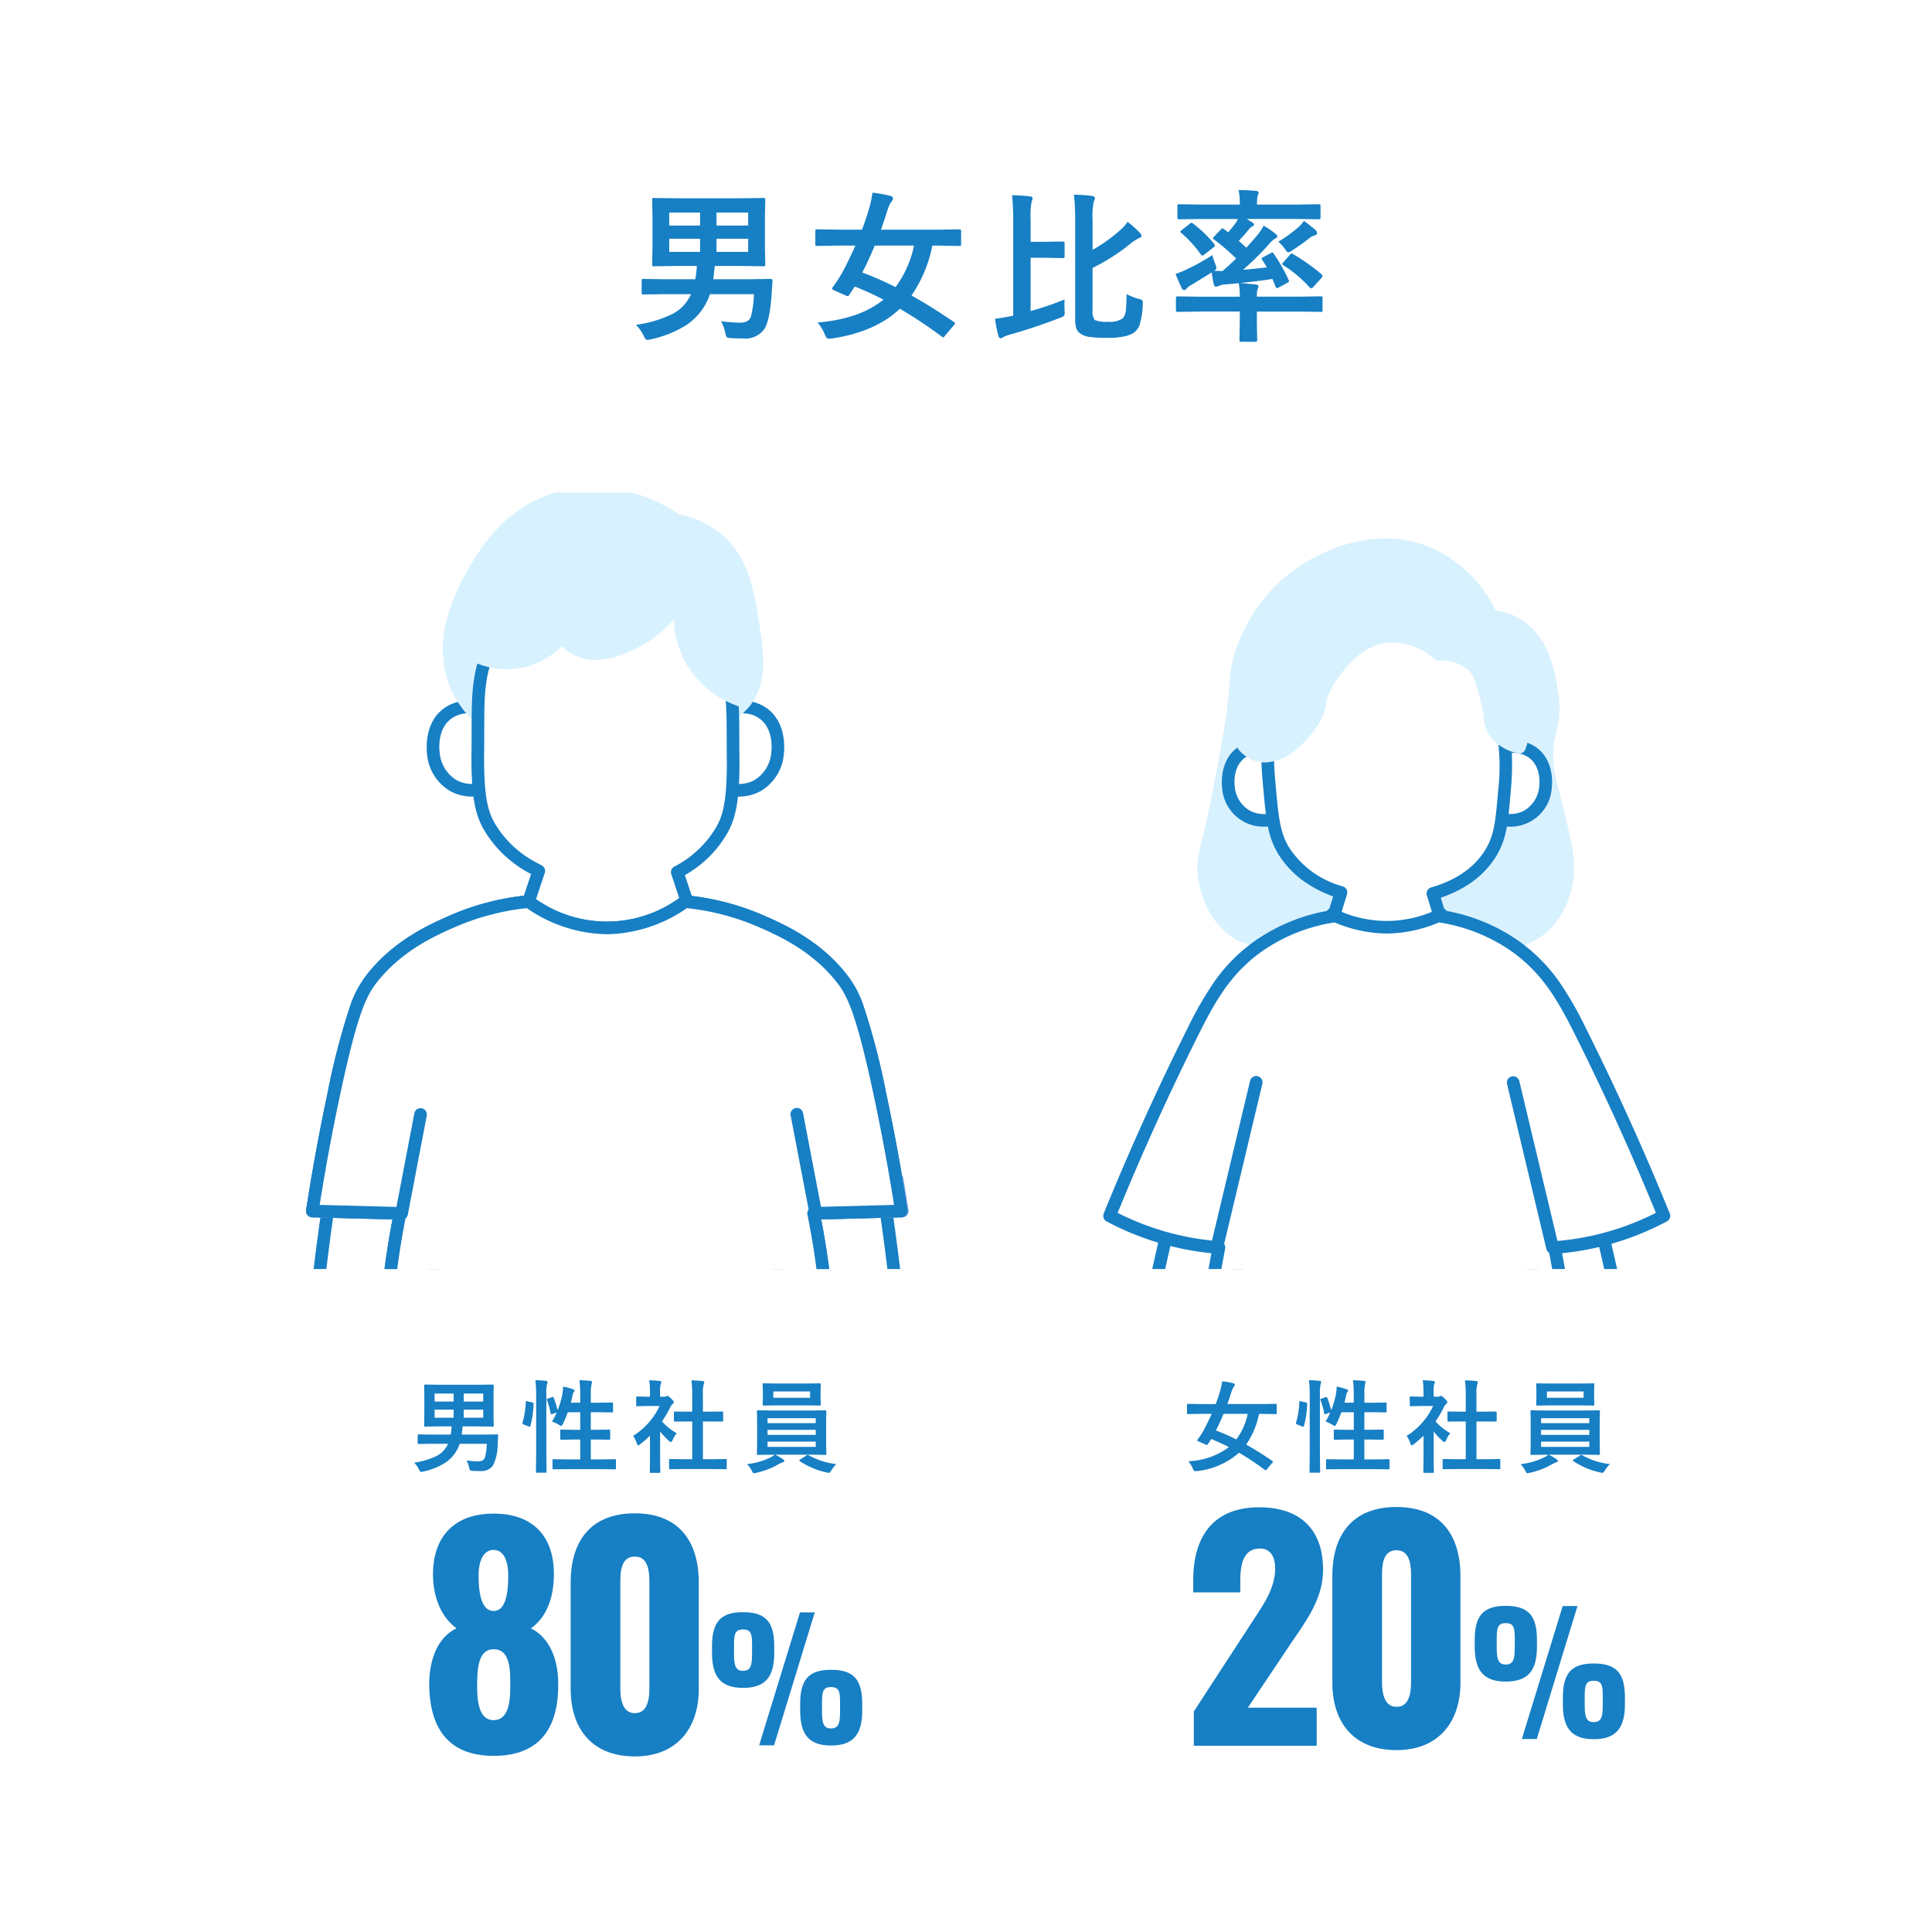 <svg xmlns="http://www.w3.org/2000/svg" width="306" height="306" viewBox="0 0 306 306"><defs><clipPath id="a"><path transform="translate(130 8571)" fill="#fff" stroke="#707070" d="M0 0h228v123H0z"/></clipPath></defs><path fill="#fff" d="M0 0h306v306H0z"/><path d="M119.412 46.592h-6.97a9.377 9.377 0 01-3.694 4.862 17.3 17.3 0 01-5.648 2.285 2.79 2.79 0 01-.622.1q-.216 0-.546-.673a5.575 5.575 0 00-1.22-1.712 19.13 19.13 0 005.853-1.754 6.489 6.489 0 002.882-3.11h-4.1l-3.44.051q-.279 0-.279-.254v-1.93q0-.2.051-.241a.437.437 0 01.229-.038l3.44.051h4.773a13.74 13.74 0 00.241-2.107h-3.148l-3.618.051a.432.432 0 01-.267-.051.474.474 0 01-.038-.241l.051-2.641v-4.95l-.051-2.641q0-.216.051-.254a.559.559 0 01.254-.038l3.618.051h10.093l3.605-.051a.4.4 0 01.254.051.474.474 0 01.038.241l-.051 2.641v4.951l.051 2.641q0 .216-.051.254a.474.474 0 01-.241.038l-3.605-.051h-4.088q-.038.178-.127 1.041-.025.406-.127 1.066h5.586l3.491-.051q.317 0 .317.254a.24.24 0 01-.013.076l-.152 2.425q-.319 4.05-1.194 5.266a3.715 3.715 0 01-3.339 1.409q-1.117 0-1.866-.051-.584-.038-.7-.178a1.933 1.933 0 01-.241-.711 6.324 6.324 0 00-.647-1.79 26.145 26.145 0 003 .229q1.384 0 1.714-.939a15.493 15.493 0 00.491-3.577zm-.914-6.7V37.81h-5.015v2.082zm0-6.221h-5.015v2.057h5.017zm-12.5 6.221h4.888V37.81h-4.888zm0-4.164h4.888v-2.057h-4.888zm23.479 15.358q6.729-.571 10.448-3.631-2.069-1.079-4.545-2.082-.533.838-.863 1.32-.152.216-.254.216a.894.894 0 01-.292-.1l-1.879-.838q-.3-.114-.3-.254a.488.488 0 01.1-.241 19.5 19.5 0 001.485-2.26q1.1-2.057 2.107-4.316h-2.806l-3.25.051q-.216 0-.254-.051a.437.437 0 01-.038-.229v-2.044a.432.432 0 01.051-.267.474.474 0 01.241-.038l3.25.051h3.847q.571-1.473 1.117-3.3a17.7 17.7 0 00.546-2.552 19.017 19.017 0 012.806.5q.444.1.444.444a.934.934 0 01-.292.521 4.757 4.757 0 00-.546 1.193q-.394 1.27-1.066 3.2h9.126l3.25-.051q.229 0 .267.063a.373.373 0 01.051.241v2.044q0 .2-.063.241a.512.512 0 01-.254.038l-3.251-.055h-.99a21.221 21.221 0 01-3.3 7.909q2.944 1.624 6.73 4.201.165.114.165.19a.742.742 0 01-.178.3l-1.387 1.643q-.2.279-.317.279a.407.407 0 01-.229-.114 69.64 69.64 0 00-6.626-4.408q-3.859 3.671-10.766 4.712-.267.025-.571.025t-.571-.7a6.39 6.39 0 00-1.143-1.851zm7.1-7.922a52.1 52.1 0 015.269 2.311 16.777 16.777 0 002.92-6.576h-6.221q-.93 2.259-1.971 4.265zm42.003-8.036a15.984 15.984 0 011.98 1.765.7.7 0 01.229.47q0 .241-.368.343a6.531 6.531 0 00-1.295.825 31.048 31.048 0 01-6.081 3.9v6.716a2.256 2.256 0 00.343 1.536 4.723 4.723 0 002.133.279 3.5 3.5 0 002.311-.546 2.064 2.064 0 00.482-1.257 23.729 23.729 0 00.114-2.59 8.7 8.7 0 001.942.774 1.4 1.4 0 01.533.216.541.541 0 01.1.381q0 .1-.013.292a11.783 11.783 0 01-.47 3.148 2.577 2.577 0 01-.876 1.27q-1.168.863-4.266.863a18.276 18.276 0 01-2.92-.165 3.35 3.35 0 01-1.304-.485 1.832 1.832 0 01-.673-.812 4.614 4.614 0 01-.19-1.511V35.128a34.562 34.562 0 00-.2-4.291 27.771 27.771 0 012.806.178q.521.089.521.368a1.084 1.084 0 01-.178.521 11.734 11.734 0 00-.19 3.047v4.621a25.155 25.155 0 004.342-3.1 5.419 5.419 0 001.188-1.344zm-9.966 12.302q-.025.444-.025.876t.025.863q.013.267.013.419a.581.581 0 01-.165.482 2.417 2.417 0 01-.559.267q-3.872 1.511-8.175 2.729a3.528 3.528 0 00-.838.343.919.919 0 01-.419.178q-.2 0-.33-.368a20.242 20.242 0 01-.546-2.729q.774-.089 2.336-.381l.546-.1V34.874a38.173 38.173 0 00-.177-3.961q1.688.051 2.831.19.419.038.419.279a1.628 1.628 0 01-.152.546 12.223 12.223 0 00-.165 2.895V38.3h2.031l3.06-.051q.292 0 .292.254v2.082q0 .216-.051.254a.474.474 0 01-.241.038l-3.06-.051h-2.032v8.442a48.782 48.782 0 005.382-1.838zm21.478-12.746l-3.326.051q-.2 0-.241-.051a.437.437 0 01-.038-.229v-1.8a.432.432 0 01.051-.267.4.4 0 01.229-.038l3.326.051h6.271a10 10 0 00-.19-2.311q1.828.051 2.78.152.394.038.394.279a1.6 1.6 0 01-.152.47 5.915 5.915 0 00-.1 1.409h6.449l3.3-.051q.229 0 .267.063a.474.474 0 01.038.241v1.8q0 .2-.051.241a.512.512 0 01-.254.038l-3.3-.051h-8.089q.686.406.851.521.317.2.317.394 0 .14-.292.279a1.634 1.634 0 00-.546.47 20.125 20.125 0 01-1.587 1.79q.165.14 1.206 1.1.33-.368 1.714-1.955a8.563 8.563 0 001.016-1.536 12.35 12.35 0 011.9 1.295q.279.254.279.419t-.343.317a4.407 4.407 0 00-.9.8 42.189 42.189 0 01-4.187 4.145q1.46-.1 3.771-.368-.33-.584-.762-1.219a.432.432 0 01-.076-.19q0-.089.292-.229l1.219-.647a.507.507 0 01.2-.076q.089 0 .216.2a27.122 27.122 0 012.361 4.164.576.576 0 01.063.2q0 .1-.267.241l-1.401.755a.529.529 0 01-.241.089q-.152 0-.254-.292l-.47-1.168q-2.768.419-5.091.647l2.488.229q.394.051.394.317a1.172 1.172 0 01-.152.444 3.871 3.871 0 00-.1 1.168h6.881l3.25-.051q.2 0 .241.051a.569.569 0 01.025.229v1.9a.432.432 0 01-.038.241.4.4 0 01-.233.045l-3.25-.051h-6.882v1.737l.051 2.755a.4.4 0 01-.051.254.474.474 0 01-.241.038h-2.235q-.2 0-.241-.051a.474.474 0 01-.038-.241l.051-2.755v-1.739h-6.6l-3.25.051q-.267 0-.267-.279v-1.9q0-.279.267-.279l3.25.051h6.6a10.868 10.868 0 00-.164-2.138q-1.663.165-2.311.2a3.755 3.755 0 00-.939.267 1.154 1.154 0 01-.381.1q-.19 0-.317-.368a15.285 15.285 0 01-.33-1.917q-.584.381-1.65 1.028t-1.523.939a2.518 2.518 0 00-.787.571q-.2.267-.381.267a.4.4 0 01-.368-.229q-.5-.99-1.016-2.323a13.845 13.845 0 001.714-.7 32.458 32.458 0 004.113-2.285 8.134 8.134 0 00.47 1.422 3.92 3.92 0 01.178.635q0 .178-.368.432l1.054.038q.114 0 .279-.013.749-.622 2.158-1.968a34.974 34.974 0 00-3.491-3q-.178-.114-.178-.2a.394.394 0 01.127-.241l1.064-1.108q.2-.229.317-.229a.373.373 0 01.2.1l.7.521q.787-.939 1.155-1.435a5.939 5.939 0 00.381-.673zm14.688 5.561a29.548 29.548 0 014.558 3.225.583.583 0 01.127.241.5.5 0 01-.127.279l-1.333 1.46a.448.448 0 01-.33.2.485.485 0 01-.292-.178 19.388 19.388 0 00-4.113-3.451q-.178-.14-.178-.216t.19-.279l1.028-1.181q.152-.19.254-.19a.536.536 0 01.217.089zm1.752-5.269q1.244.939 1.866 1.5a.674.674 0 01.2.47q0 .254-.394.343a2.489 2.489 0 00-.9.5 31.414 31.414 0 01-2.6 1.841 1.848 1.848 0 01-.647.343q-.216 0-.546-.546a6.2 6.2 0 00-1.041-1.143 23.371 23.371 0 003.072-2.209 5.589 5.589 0 00.991-1.099zm-17.583.432a19.146 19.146 0 013.377 3.25.429.429 0 01.1.229q0 .127-.254.317l-1.432 1.116a.543.543 0 01-.317.165.272.272 0 01-.2-.14 18.3 18.3 0 00-3.136-3.453q-.14-.127-.14-.19t.216-.254l1.295-1.016a.646.646 0 01.279-.152.347.347 0 01.213.127zm-71.261 231.925c3.614 0 4.94-1.82 4.94-5.538v-1.04c0-3.8-1.3-5.408-4.94-5.408s-4.914 1.638-4.914 5.46v.936c0 3.744 1.326 5.59 4.914 5.59zm2.548 9.1h2.366l6.448-21.06h-2.34zm-2.548-11.8c-1.326 0-1.43-1.066-1.43-3.016v-.7c0-1.976.052-2.834 1.43-2.834 1.4 0 1.43.884 1.43 2.86v.65c0 1.94-.078 3.04-1.43 3.04zm13.936 11.826c3.588 0 4.94-1.82 4.94-5.564v-1.014c0-3.8-1.3-5.408-4.94-5.408s-4.888 1.66-4.888 5.46v.936c0 3.744 1.3 5.59 4.888 5.59zm0-2.7c-1.326 0-1.43-1.066-1.43-3.016v-.7c0-1.976.052-2.834 1.43-2.834 1.4 0 1.43.858 1.43 2.834v.7c0 1.92-.078 3.012-1.43 3.012zM78.196 278.1c7.636 0 10.35-4.83 10.212-11.684-.046-3.726-1.426-7.084-4.324-8.51 1.935-1.336 3.542-3.958 3.635-8.144.184-6.21-3.128-10.028-9.522-10.028-6.348 0-9.752 3.772-9.614 10.028.136 4.138 1.836 6.762 3.725 8.138-2.944 1.426-4.232 4.784-4.324 8.51-.046 6.858 2.668 11.69 10.212 11.69zm0-22.954c-1.61 0-2.392-1.886-2.392-5.612 0-2.438.828-4.048 2.392-4.048 1.518 0 2.3 1.61 2.3 4.094 0 3.678-.736 5.564-2.3 5.564zm0 17.3c-2.438 0-2.622-3.266-2.622-5.428 0-2.9.23-5.8 2.622-5.8 2.484 0 2.668 2.944 2.622 5.8.001 2.11-.138 5.422-2.622 5.422zm22.356 5.744c6.624 0 10.12-4.416 10.12-10.672v-16.882c0-6.532-3.174-10.948-10.12-10.948-6.992 0-10.166 4.412-10.166 10.948v16.882c0 6.348 3.45 10.672 10.166 10.672zm0-6.854c-2.116 0-2.3-2.576-2.3-4V250.82c0-1.518-.046-4.278 2.3-4.278 2.3 0 2.3 2.76 2.3 4.278v16.514c0 1.426-.133 4.002-2.3 4.002zm137.936-5.003c3.614 0 4.94-1.82 4.94-5.538v-1.04c0-3.8-1.3-5.408-4.94-5.408s-4.914 1.638-4.914 5.46v.936c0 3.744 1.326 5.59 4.914 5.59zm2.548 9.1h2.366l6.448-21.06h-2.34zm-2.548-11.8c-1.326 0-1.43-1.066-1.43-3.016v-.7c0-1.976.052-2.834 1.43-2.834 1.4 0 1.43.884 1.43 2.86v.65c0 1.94-.078 3.04-1.43 3.04zm13.936 11.826c3.588 0 4.94-1.82 4.94-5.564v-1.014c0-3.8-1.3-5.408-4.94-5.408s-4.888 1.66-4.888 5.46v.936c0 3.744 1.3 5.59 4.888 5.59zm0-2.7c-1.326 0-1.43-1.066-1.43-3.016v-.7c0-1.976.052-2.834 1.43-2.834 1.4 0 1.43.858 1.43 2.834v.7c0 1.92-.078 3.012-1.43 3.012zm-63.341 3.741h19.458v-6.026h-10.9l6.808-10.166c2.67-3.908 5.104-7.222 5.104-11.73 0-6.164-3.45-9.844-10.12-9.844-7.5 0-10.442 4.922-10.442 11.5v1.978h7.452v-1.84c0-2.852.6-5.106 3.128-5.106 1.472 0 2.392 1.058 2.392 3.174 0 3.22-1.978 5.888-3.956 8.924l-8.924 13.708zm32.108.69c6.624 0 10.12-4.416 10.12-10.672v-16.882c0-6.532-3.174-10.948-10.12-10.948-6.992 0-10.166 4.412-10.166 10.948v16.882c0 6.348 3.45 10.672 10.166 10.672zm0-6.854c-2.116 0-2.3-2.576-2.3-4V249.82c0-1.518-.046-4.278 2.3-4.278 2.3 0 2.3 2.76 2.3 4.278v16.514c0 1.426-.138 4.002-2.3 4.002zM77.1 228.672h-4.289a5.77 5.77 0 01-2.274 2.992 10.645 10.645 0 01-3.476 1.406 1.717 1.717 0 01-.383.063q-.133 0-.336-.414a3.431 3.431 0 00-.75-1.055 11.772 11.772 0 003.6-1.078 3.993 3.993 0 001.773-1.914h-2.523l-2.117.031q-.172 0-.172-.156v-1.188q0-.125.031-.148a.269.269 0 01.141-.023l2.117.031h2.938a8.456 8.456 0 00.148-1.3h-1.937l-2.227.031a.266.266 0 01-.164-.031.292.292 0 01-.023-.148l.031-1.625V221.1l-.031-1.625q0-.133.031-.156a.344.344 0 01.156-.023l2.227.031H75.8l2.219-.031a.247.247 0 01.156.031.292.292 0 01.023.148l-.028 1.625v3.047l.031 1.625q0 .133-.031.156a.292.292 0 01-.148.023l-2.222-.029h-2.516q-.023.109-.078.641-.016.25-.078.656h3.438l2.148-.031q.2 0 .2.156a.147.147 0 01-.008.047l-.094 1.492a7.317 7.317 0 01-.735 3.242 2.286 2.286 0 01-2.055.867q-.688 0-1.148-.031-.359-.023-.43-.109a1.19 1.19 0 01-.144-.438 3.892 3.892 0 00-.4-1.1 16.089 16.089 0 001.844.141q.852 0 1.055-.578a9.534 9.534 0 00.301-2.205zm-.562-4.125v-1.281h-3.086v1.281zm0-3.828h-3.086v1.266h3.086zm-7.7 3.828h3.008v-1.281h-3.008zm0-2.562h3.008v-1.266h-3.008zm18.577-.687a.412.412 0 01.141-.039q.086 0 .141.133a16.186 16.186 0 01.625 1.969 14.083 14.083 0 00.758-2.594 9.876 9.876 0 00.109-1.148 10.28 10.28 0 011.531.4q.273.1.273.227a.36.36 0 01-.094.219 1.156 1.156 0 00-.2.5q-.125.594-.281 1.2H91.9v-1.148a20.594 20.594 0 00-.125-2.414q1.016.023 1.742.109.258.023.258.164a3.062 3.062 0 01-.078.32 7.512 7.512 0 00-.117 1.773v1.2h1.344l2-.031a.247.247 0 01.156.031.292.292 0 01.02.131v1.234q0 .125-.039.148a.244.244 0 01-.141.023l-2-.031h-1.345v2.781h.867l2.031-.031q.125 0 .148.031a.292.292 0 01.023.148v1.242a.254.254 0 01-.026.155.235.235 0 01-.145.027L94.442 228h-.867v3.148h1.617l2.188-.031q.133 0 .156.031a.269.269 0 01.023.141v1.234a.285.285 0 01-.031.177.292.292 0 01-.148.019l-2.188-.031H89.88l-2.2.031q-.125 0-.148-.039a.315.315 0 01-.023-.156v-1.235a.235.235 0 01.027-.145.235.235 0 01.145-.027l2.2.031H91.9V228h-.961l-2.031.031q-.125 0-.148-.031a.23.23 0 01-.031-.148v-1.243q0-.133.039-.156a.244.244 0 01.132-.023l2.031.031h.969v-2.781h-1.973a16.726 16.726 0 01-.766 1.836q-.18.336-.289.336a.92.92 0 01-.3-.156 4.339 4.339 0 00-1.148-.531 10.515 10.515 0 00.75-1.453l-.672.242a.767.767 0 01-.193.046q-.078 0-.1-.148a10.679 10.679 0 00-.578-2.078.5.5 0 01-.031-.133q0-.078.2-.133zm-2.625-2.7q.961.023 1.68.109.258.023.258.18a.841.841 0 01-.078.3 7.2 7.2 0 00-.117 1.773v9.3l.031 2.8a.285.285 0 01-.031.172.292.292 0 01-.148.023h-1.32q-.133 0-.156-.039a.315.315 0 01-.023-.156l.031-2.781v-9.266a18.037 18.037 0 00-.123-2.419zm-1.266 3.359l.75.156q.234.055.234.2v.063a14.463 14.463 0 01-.508 3.491q-.039.117-.094.117a.979.979 0 01-.164-.047l-.8-.32q-.2-.078-.2-.2a.453.453 0 01.023-.117 13.11 13.11 0 00.508-3.242q0-.133.07-.133a1.559 1.559 0 01.185.028zm24.768 10.715l-2.148.028q-.125 0-.144-.028a.269.269 0 01-.028-.141v-1.265a.254.254 0 01.028-.153.235.235 0 01.145-.027l2.148.031h1.344v-5.976h-.72l-2.017.015a.244.244 0 01-.141-.023.244.244 0 01-.023-.141v-1.265q0-.117.031-.141a.32.32 0 01.133-.016l2.016.016h.719v-2.547a17.613 17.613 0 00-.125-2.414q1.031.031 1.773.109.258.031.258.164a.773.773 0 01-.078.336 6.076 6.076 0 00-.133 1.758v2.594h1.008l2.016-.016a.288.288 0 01.156.023.224.224 0 01.023.133v1.266q0 .125-.039.148a.35.35 0 01-.141.016l-2.016-.016h-1.006v5.977h1.453l2.133-.031a.266.266 0 01.164.031.292.292 0 01.023.148v1.266q0 .125-.031.148a.315.315 0 01-.156.021l-2.133-.028zm-8.015-5.25a11.273 11.273 0 002.632-2.289 10.034 10.034 0 001.547-2.445h-1.812l-1.7.031a.247.247 0 01-.156-.031.269.269 0 01-.023-.141v-1.187q0-.125.039-.156a.244.244 0 01.141-.023l1.7.039h.3v-.656a11.448 11.448 0 00-.125-1.953q.859.023 1.664.109.258.023.258.164a1 1 0 01-.094.336 4.183 4.183 0 00-.1 1.273v.727h.672a.561.561 0 00.3-.07.482.482 0 01.18-.062q.156 0 .594.414.43.43.43.578a.343.343 0 01-.156.258 2.019 2.019 0 00-.368.462 16.051 16.051 0 01-1.361 2.333 9.435 9.435 0 002.352 1.875 3.72 3.72 0 00-.641 1.039q-.164.352-.3.352a.633.633 0 01-.32-.2 11.775 11.775 0 01-1.38-1.48v4.5l.031 1.881a.247.247 0 01-.031.156.37.37 0 01-.164.023H103.1a.266.266 0 01-.164-.031.292.292 0 01-.019-.148l.031-1.881v-3.828a15.9 15.9 0 01-1.523 1.328.855.855 0 01-.336.211q-.1 0-.25-.367a4.444 4.444 0 00-.562-1.141zm23.733 3.7q.211.148.211.258 0 .172-.258.227a3.418 3.418 0 00-.625.289 12.324 12.324 0 01-3.57 1.375q-.32.062-.336.063a.239.239 0 01-.2-.109 3 3 0 01-.18-.32 4.076 4.076 0 00-.734-1.008 11.255 11.255 0 003.57-.992 2.906 2.906 0 00.8-.5h-.388l-2.227.031a.266.266 0 01-.164-.031.292.292 0 01-.023-.148l.031-1.672v-3.335l-.031-1.7q0-.133.031-.156a.315.315 0 01.156-.023l2.227.031h6.18l2.22-.027a.247.247 0 01.156.031.292.292 0 01.023.148l-.031 1.7v3.328l.031 1.672a.254.254 0 01-.027.152.254.254 0 01-.152.027l-2.222-.033h-5.7a8.184 8.184 0 011.231.717zm5.19-1.958v-.828h-7.636v.828zm-7.633-1.9h7.633v-.8h-7.636zm0-2.641v.781h7.633v-.781zm6.109-5.492l2.141-.031a.247.247 0 01.156.031.292.292 0 01.023.148l-.031 1.07v1.039l.031 1.055q0 .133-.031.156a.292.292 0 01-.148.023l-2.141-.031h-4.565l-2.148.031q-.125 0-.148-.031a.292.292 0 01-.023-.148l.031-1.055v-1.039l-.031-1.07q0-.133.031-.156a.269.269 0 01.141-.023l2.148.031zm.625 2.258v-1.008h-5.815v1.008zm4.169 10.502a4.715 4.715 0 00-.781.977q-.266.414-.414.414-.016 0-.336-.062a12.366 12.366 0 01-4.239-1.782q-.1-.071-.1-.125 0-.07.156-.164l.977-.617a.341.341 0 01.211-.1.377.377 0 01.125.047 11.577 11.577 0 004.401 1.412zm55.743-.453a11.444 11.444 0 006.429-2.238q-1.273-.664-2.8-1.281-.328.516-.531.813-.094.133-.156.133a.55.55 0 01-.18-.062l-1.156-.514q-.187-.07-.187-.156a.3.3 0 01.063-.148 12 12 0 00.914-1.391q.68-1.266 1.3-2.656h-1.727l-2 .031q-.133 0-.156-.031a.269.269 0 01-.023-.141v-1.258a.266.266 0 01.031-.164.292.292 0 01.148-.023l2 .031h2.367q.352-.906.688-2.031a10.9 10.9 0 00.336-1.57 11.7 11.7 0 011.727.3q.273.063.273.273a.575.575 0 01-.18.32 2.928 2.928 0 00-.336.734q-.242.781-.656 1.969h5.618l2-.031q.141 0 .164.039a.23.23 0 01.031.148v1.266q0 .125-.039.148a.315.315 0 01-.156.023l-2-.031h-.609a13.059 13.059 0 01-2.033 4.86q1.812 1 4.142 2.591.1.07.1.117a.457.457 0 01-.109.188l-.852 1.004q-.125.172-.2.172a.25.25 0 01-.139-.072 42.855 42.855 0 00-4.078-2.711 11.926 11.926 0 01-6.622 2.903q-.164.016-.352.016t-.348-.43a3.932 3.932 0 00-.706-1.14zm4.367-4.875a32.059 32.059 0 013.239 1.421 10.324 10.324 0 001.8-4.047h-3.828q-.572 1.391-1.211 2.626zm17.358-5.263a.412.412 0 01.141-.039q.086 0 .141.133a16.186 16.186 0 01.625 1.969 14.083 14.083 0 00.758-2.594 9.876 9.876 0 00.109-1.148 10.28 10.28 0 011.531.4q.273.1.273.227a.36.36 0 01-.094.219 1.156 1.156 0 00-.2.5q-.125.594-.281 1.2h1.478v-1.148a20.594 20.594 0 00-.125-2.414q1.016.023 1.742.109.258.023.258.164a3.062 3.062 0 01-.078.32 7.512 7.512 0 00-.117 1.773v1.2h1.344l2-.031a.247.247 0 01.156.031.292.292 0 01.02.129v1.234q0 .125-.039.148a.244.244 0 01-.141.023l-2-.031h-1.345v2.781h.867l2.031-.031q.125 0 .148.031a.292.292 0 01.023.148v1.242a.254.254 0 01-.026.155.235.235 0 01-.145.027l-2.031-.027h-.867v3.148h1.617l2.188-.031q.133 0 .156.031a.269.269 0 01.023.141v1.234a.285.285 0 01-.031.177.292.292 0 01-.148.019l-2.188-.031h-5.312l-2.2.031q-.125 0-.148-.039a.315.315 0 01-.023-.156v-1.235a.235.235 0 01.027-.145.235.235 0 01.145-.027l2.2.031h2.019V228h-.961l-2.031.031q-.125 0-.148-.031a.23.23 0 01-.031-.148v-1.243q0-.133.039-.156a.244.244 0 01.132-.023l2.031.031h.969v-2.781h-1.973a16.726 16.726 0 01-.766 1.836q-.18.336-.289.336a.92.92 0 01-.3-.156 4.339 4.339 0 00-1.148-.531 10.515 10.515 0 00.75-1.453l-.672.242a.767.767 0 01-.193.046q-.078 0-.1-.148a10.679 10.679 0 00-.578-2.078.5.5 0 01-.031-.133q0-.078.2-.133zm-2.625-2.7q.961.023 1.68.109.258.023.258.18a.841.841 0 01-.078.3 7.2 7.2 0 00-.117 1.773v9.3l.031 2.8a.285.285 0 01-.031.172.292.292 0 01-.148.023h-1.32q-.133 0-.156-.039a.315.315 0 01-.023-.156l.031-2.781v-9.266a18.037 18.037 0 00-.127-2.421zm-1.266 3.359l.75.156q.234.055.234.2v.063a14.463 14.463 0 01-.512 3.489q-.039.117-.094.117a.979.979 0 01-.164-.047l-.8-.32q-.2-.078-.2-.2a.453.453 0 01.023-.117 13.11 13.11 0 00.508-3.242q0-.133.07-.133a1.559 1.559 0 01.185.028zm24.764 10.713l-2.148.028q-.125 0-.144-.028a.269.269 0 01-.028-.141v-1.265a.254.254 0 01.028-.153.235.235 0 01.145-.027l2.148.031h1.344v-5.976h-.72l-2.017.015a.244.244 0 01-.141-.023.244.244 0 01-.023-.141v-1.265q0-.117.031-.141a.32.32 0 01.133-.016l2.016.016h.719v-2.547a17.613 17.613 0 00-.125-2.414q1.031.031 1.773.109.258.031.258.164a.773.773 0 01-.078.336 6.076 6.076 0 00-.133 1.758v2.594h1.008l2.016-.016a.288.288 0 01.156.023.224.224 0 01.023.133v1.266q0 .125-.039.148a.35.35 0 01-.141.016l-2.016-.016h-1.006v5.977h1.453l2.133-.031a.266.266 0 01.164.031.292.292 0 01.023.148v1.266q0 .125-.031.148a.315.315 0 01-.156.021l-2.133-.028zm-8.015-5.25a11.273 11.273 0 002.632-2.289 10.034 10.034 0 001.547-2.445h-1.812l-1.7.031a.247.247 0 01-.156-.031.269.269 0 01-.023-.141v-1.187q0-.125.039-.156a.244.244 0 01.141-.023l1.7.039h.3v-.656a11.448 11.448 0 00-.125-1.953q.859.023 1.664.109.258.023.258.164a1 1 0 01-.094.336 4.183 4.183 0 00-.1 1.273v.727h.672a.561.561 0 00.3-.07.482.482 0 01.18-.062q.156 0 .594.414.43.43.43.578a.343.343 0 01-.156.258 2.019 2.019 0 00-.368.462 16.051 16.051 0 01-1.361 2.333 9.435 9.435 0 002.352 1.875 3.72 3.72 0 00-.641 1.039q-.164.352-.3.352a.633.633 0 01-.32-.2 11.775 11.775 0 01-1.38-1.48v4.5l.031 1.881a.247.247 0 01-.031.156.37.37 0 01-.164.023h-1.286a.266.266 0 01-.164-.031.292.292 0 01-.019-.148l.031-1.881v-3.828a15.9 15.9 0 01-1.523 1.328.855.855 0 01-.336.211q-.1 0-.25-.367a4.444 4.444 0 00-.562-1.141zm23.733 3.7q.211.148.211.258 0 .172-.258.227a3.418 3.418 0 00-.625.289 12.324 12.324 0 01-3.57 1.375q-.32.062-.336.063a.239.239 0 01-.2-.109 3 3 0 01-.18-.32 4.076 4.076 0 00-.734-1.008 11.255 11.255 0 003.57-.992 2.906 2.906 0 00.8-.5h-.388l-2.227.031a.266.266 0 01-.164-.031.292.292 0 01-.023-.148l.031-1.672v-3.335l-.031-1.7q0-.133.031-.156a.315.315 0 01.156-.023l2.227.031h6.18l2.22-.027a.247.247 0 01.156.031.292.292 0 01.023.148l-.031 1.7v3.328l.031 1.672a.254.254 0 01-.027.152.254.254 0 01-.152.027l-2.222-.033h-5.7a8.184 8.184 0 011.231.717zm5.19-1.958v-.828h-7.636v.828zm-7.633-1.9h7.633v-.8h-7.636zm0-2.641v.781h7.633v-.781zm6.109-5.492l2.141-.031a.247.247 0 01.156.031.292.292 0 01.023.148l-.031 1.07v1.039l.031 1.055q0 .133-.031.156a.292.292 0 01-.148.023l-2.141-.031h-4.565l-2.148.031q-.125 0-.148-.031a.292.292 0 01-.023-.148l.031-1.055v-1.039l-.031-1.07q0-.133.031-.156a.269.269 0 01.141-.023l2.148.031zm.625 2.258v-1.008h-5.815v1.008zm4.169 10.502a4.715 4.715 0 00-.781.977q-.266.414-.414.414-.016 0-.336-.062a12.366 12.366 0 01-4.239-1.782q-.1-.071-.1-.125 0-.07.156-.164l.977-.617a.341.341 0 01.211-.1.377.377 0 01.125.047 11.577 11.577 0 004.401 1.412z" fill="#177fc4"/><g transform="translate(-91 -8493)" clip-path="url(#a)"><path d="M327.271 8590.628a20.212 20.212 0 00-10-9.97c-9.841-4.181-19.245 2.355-20.774 3.465a25.353 25.353 0 00-8.508 11.26c-1.753 4.416-.5 4.9-2.877 17.516-1.009 5.354-1.514 8.032-1.859 9.568-1.277 5.687-1.844 6.739-1.558 9.088.1.811.837 6.233 5.063 9.089 1.2.81 2.991 1.625 12.075 1.3 8.739-.315 8.416-1.117 12.854-.909 7.612.357 8.557 2.718 14.672 2.078 2.534-.266 7.118-.791 10.127-4.415a13.492 13.492 0 002.8-7.407 17.228 17.228 0 00-.549-5.219c-1.371-6.743-2.021-7.913-2.473-10.588-1.079-6.393 1.493-6.488.484-13.012-.393-2.541-1.256-8.131-5.583-10.647a9.339 9.339 0 00-3.894-1.197z" fill="#d8f1ff"/><path d="M310.427 8578.276a18.389 18.389 0 017.231 1.462 21.014 21.014 0 0110.268 9.959 10.131 10.131 0 013.736 1.263 11.236 11.236 0 014.694 5.809 25.291 25.291 0 011.375 5.549 15.646 15.646 0 01-.278 6.916 13.139 13.139 0 00-.208 6.083 31.83 31.83 0 00.733 3.159c.4 1.512.958 3.583 1.733 7.4a18.151 18.151 0 01.566 5.5 14.265 14.265 0 01-3.025 7.967c-3.31 3.986-8.364 4.516-10.792 4.77a19.808 19.808 0 01-2.077.115 18.175 18.175 0 01-5.476-.927 28.282 28.282 0 00-7.27-1.261 27.654 27.654 0 00-1.288-.033 21.334 21.334 0 00-3.253.271 72.679 72.679 0 01-8.23.671c-1.375.049-2.642.075-3.763.075-6.117 0-7.7-.73-8.908-1.544a12.236 12.236 0 01-4.448-5.769 16.5 16.5 0 01-1.048-4.028c-.232-1.908.045-3.046.717-5.8.233-.952.522-2.137.858-3.633.342-1.524.847-4.2 1.852-9.534a108.411 108.411 0 001.646-11.586 18.213 18.213 0 011.285-6.114 28.151 28.151 0 012.521-4.949 24.979 24.979 0 016.329-6.751 28.568 28.568 0 014.947-2.844 23.341 23.341 0 019.573-2.196zm13.957 63.943a17.841 17.841 0 001.869-.1c2.332-.244 6.672-.7 9.462-4.059a12.259 12.259 0 002.57-6.846 16.411 16.411 0 00-.532-4.941c-.763-3.754-1.308-5.791-1.706-7.279a33.814 33.814 0 01-.773-3.343 15.005 15.005 0 01.232-6.869 13.772 13.772 0 00.25-6.156c-.384-2.486-1.183-7.659-5.1-9.935a8.293 8.293 0 00-3.474-1.064 1 1 0 01-.816-.567 19.17 19.17 0 00-9.491-9.48 16.4 16.4 0 00-6.449-1.3c-6.433 0-11.842 3.564-13.346 4.656a24 24 0 00-8.166 10.82 16.462 16.462 0 00-1.152 5.555 110.215 110.215 0 01-1.672 11.777c-1.009 5.355-1.516 8.044-1.866 9.6-.34 1.514-.632 2.709-.866 3.669-.645 2.643-.863 3.533-.674 5.079.116.956.885 5.85 4.631 8.381.9.608 2.241 1.2 7.788 1.2 1.1 0 2.34-.025 3.691-.073a70.907 70.907 0 008.031-.654 23.215 23.215 0 013.524-.289c.426 0 .878.011 1.382.035a30.015 30.015 0 017.727 1.336 16.322 16.322 0 004.926.847z" fill="#d8f1ff"/><path d="M293.752 8612.055a5.874 5.874 0 00-5.76-.111c-2.863 1.666-2.476 5.31-2.419 5.766a5.885 5.885 0 002.88 4.546 6.127 6.127 0 005.99-.222z" fill="#fff"/><path d="M290.681 8610.243a7.344 7.344 0 013.557.939 1 1 0 01.512.8l.691 9.979a1 1 0 01-.489.93 7.4 7.4 0 01-3.761 1.039 6.545 6.545 0 01-6.612-6.1c-.1-.788-.415-4.818 2.909-6.752a6.346 6.346 0 013.193-.835zm2.113 2.452a5.273 5.273 0 00-2.113-.452 4.345 4.345 0 00-2.186.566c-2.238 1.3-2 4.209-1.93 4.779a4.863 4.863 0 002.363 3.789 4.774 4.774 0 002.264.558 5.355 5.355 0 002.209-.483z" fill="#177fc4"/><path d="M327.599 8612.055a5.874 5.874 0 015.76-.111c2.863 1.666 2.475 5.31 2.419 5.766a5.886 5.886 0 01-2.88 4.546 6.128 6.128 0 01-5.991-.222z" fill="#fff"/><path d="M330.67 8610.243a6.346 6.346 0 013.192.837c3.32 1.932 3.006 5.963 2.909 6.752a6.545 6.545 0 01-6.612 6.1 7.4 7.4 0 01-3.761-1.039 1 1 0 01-.489-.93l.691-9.979a1 1 0 01.512-.8 7.344 7.344 0 013.558-.941zm-.511 11.691a4.774 4.774 0 002.264-.558 4.864 4.864 0 002.363-3.789c.07-.569.305-3.478-1.93-4.779a4.345 4.345 0 00-2.186-.566 5.272 5.272 0 00-2.113.452l-.607 8.757a5.355 5.355 0 002.21.483z" fill="#177fc4"/><path d="M328.025 8604.627c-1.082-3.321-1.917-5.886-4.17-8.095-6.292-6.167-19.813-5.8-26.359.555a18.017 18.017 0 00-4.17 6.985c-1.97 5.178-1.612 9.748-1.267 13.527.464 5.087.7 7.631 2.313 10.234a15.987 15.987 0 009.013 6.508l-.637 2.084-1.153 3.773a11.887 11.887 0 0018.088 0l-1.153-3.773-.583-1.907a15.49 15.49 0 009.057-6.253c1.648-2.6 1.861-5.1 2.286-10.112a32.851 32.851 0 00-1.265-13.526z" fill="#fff"/><path d="M311.319 8591.107c5.357 0 10.181 1.717 13.235 4.711 2.427 2.379 3.307 5.078 4.42 8.5a31.074 31.074 0 011.475 8.074 41.906 41.906 0 01-.161 5.85c-.439 5.168-.659 7.759-2.438 10.563a14.311 14.311 0 01-4.441 4.388 19.267 19.267 0 01-4.214 1.987l.293.957 1.153 3.773a1 1 0 01-.19.935 12.919 12.919 0 01-9.436 4.537c-.124 0-.249 0-.374-.006s-.25.006-.374.006a12.908 12.908 0 01-9.437-4.537 1 1 0 01-.19-.934l1.506-4.931a19.658 19.658 0 01-4.2-2.1 14.891 14.891 0 01-4.419-4.511c-1.742-2.8-1.982-5.433-2.46-10.671-.326-3.568-.772-8.454 1.328-13.974a19.073 19.073 0 014.408-7.347 17.8 17.8 0 016.615-3.952 24.257 24.257 0 017.901-1.318zm7.244 48.844l-.984-3.233-.554-1.812-.029-.095a1 1 0 01.678-1.253c3.9-1.129 6.753-3.09 8.491-5.828 1.517-2.39 1.71-4.667 2.133-9.656a31.845 31.845 0 00-1.221-13.137c-1.07-3.284-1.842-5.654-3.919-7.69-2.684-2.631-7-4.139-11.835-4.139-5.191 0-10.1 1.756-13.127 4.7a17.1 17.1 0 00-3.932 6.623c-1.936 5.088-1.514 9.708-1.206 13.081.449 4.924.675 7.395 2.167 9.8a14.793 14.793 0 008.466 6.083 1 1 0 01.653 1.245l-1.624 5.318a10.71 10.71 0 007.549 3.426c.112 0 .226 0 .338-.006h.072c.112 0 .226.006.338.006a10.719 10.719 0 007.546-3.433z" fill="#177fc4"/><path d="M318.826 8596.628a11.27 11.27 0 00-7.661-2.856c-5.716.315-9.043 5.922-10 7.531-1.644 2.77-.621 3.47-2.337 6.1-1.684 2.583-5.2 6.057-8.468 5.244a4.859 4.859 0 01-2.377-1.5 24.976 24.976 0 01.717-5.819c.645-2.623 3.952-14.342 15.191-17.918.8-.255 10.626-3.2 19.346 2.986 5.485 3.89 9.96 11.032 9.093 18.046a14.357 14.357 0 01-.668 2.889 6.217 6.217 0 01-3.769-2.185c-1.184-1.56-.62-2.8-1.669-6.415-.6-2.078-.95-3.381-2.078-4.415a7.571 7.571 0 00-5.32-1.688z" fill="#d8f1ff"/><path d="M310.561 8585.488a24.135 24.135 0 016.331.825 21.843 21.843 0 016.927 3.266 24.439 24.439 0 017.23 8.193 18.133 18.133 0 012.276 10.791 15.38 15.38 0 01-.714 3.091 1 1 0 01-1.173.65 7.316 7.316 0 01-4.338-2.555 6.221 6.221 0 01-1.137-3.321 21.784 21.784 0 00-.7-3.419l-.065-.224c-.547-1.886-.848-2.926-1.728-3.732a6.439 6.439 0 00-4.348-1.429h-.274a1 1 0 01-.67-.235 10.335 10.335 0 00-6.516-2.635c-.148 0-.3 0-.445.012-3.44.19-6.533 2.559-9.192 7.042a7.275 7.275 0 00-1.009 2.728 8.342 8.342 0 01-1.351 3.411 16.836 16.836 0 01-3.4 3.786 7.963 7.963 0 01-4.906 2.032 5.123 5.123 0 01-1.236-.15 5.774 5.774 0 01-2.875-1.8 1 1 0 01-.261-.679 26.007 26.007 0 01.746-6.052 31.472 31.472 0 013.746-8.892 24.552 24.552 0 014.738-5.6 20.922 20.922 0 017.375-4.136 24.345 24.345 0 016.969-.968zm20.434 24.609a13.294 13.294 0 00.345-1.779c.855-6.919-3.9-13.718-8.679-17.107a20.481 20.481 0 00-12.1-3.723 22.56 22.56 0 00-6.364.874c-10.362 3.3-13.736 14-14.523 17.2a23.966 23.966 0 00-.683 5.18 3.624 3.624 0 001.613.932 3.121 3.121 0 00.753.091c2.36 0 5.093-2.545 6.635-4.91a6.379 6.379 0 001.062-2.7 9.185 9.185 0 011.253-3.369 21.7 21.7 0 013.371-4.452 11.393 11.393 0 017.432-3.567c.184-.01.371-.015.555-.015a12.146 12.146 0 017.514 2.866 8.229 8.229 0 015.645 1.954c1.293 1.185 1.715 2.638 2.3 4.65l.065.223a23.531 23.531 0 01.757 3.706 4.384 4.384 0 00.749 2.384 4.806 4.806 0 002.3 1.562z" fill="#d8f1ff"/><path d="M277.321 8681.587l-7.271 32.2a14.907 14.907 0 00-3.289 4.5c-.812 1.721-2.2 4.666-1.039 7.271.719 1.61 2.087 2.363 4.155 3.462a23.421 23.421 0 008.829 2.6c-.6-2.381-.964-5.411.692-7.1.6-.606 1.082-.663 1.731-1.212 1.142-.966 2.222-2.976 1.731-7.617l6.118-32.439z" fill="#fff"/><path d="M277.32 8680.587a1.006 1.006 0 01.142.01l11.658 1.665a1 1 0 01.841 1.175l-6.091 32.3a14.581 14.581 0 01-.3 5.425 5.433 5.433 0 01-2.748 3.558 2.826 2.826 0 00-.708.505c-1.038 1.057-1.189 3.184-.437 6.151a1 1 0 01-1.065 1.241 24.49 24.49 0 01-9.2-2.71c-2.081-1.106-3.724-1.98-4.6-3.937-1.35-3.025.21-6.33 1.047-8.105a15.8 15.8 0 013.285-4.589l7.2-31.906a1 1 0 01.976-.783zm10.483 3.507l-9.709-1.387-7.068 31.3a1 1 0 01-.291.509 13.837 13.837 0 00-3.069 4.2c-.75 1.59-2.006 4.251-1.03 6.437.567 1.27 1.663 1.9 3.711 2.987a22.14 22.14 0 007.082 2.314 12.749 12.749 0 01-.223-2.676 5.71 5.71 0 011.48-3.957 4.706 4.706 0 011.147-.843 3.917 3.917 0 00.652-.432c1.277-1.08 1.742-3.35 1.383-6.749a1 1 0 01.012-.29z" fill="#177fc4"/><path d="M343.302 8681.587l7.271 32.2a14.906 14.906 0 013.289 4.5c.812 1.721 2.2 4.666 1.038 7.271-.718 1.61-2.087 2.363-4.155 3.462a23.415 23.415 0 01-8.829 2.6c.6-2.381.964-5.411-.693-7.1-.595-.606-1.081-.663-1.731-1.212-1.142-.966-2.222-2.976-1.731-7.617l-6.118-32.439z" fill="#fff"/><path d="M343.302 8680.587a1 1 0 01.974.78l7.2 31.906a15.8 15.8 0 013.285 4.588c.838 1.776 2.4 5.082 1.047 8.106-.874 1.957-2.517 2.831-4.6 3.937a24.482 24.482 0 01-9.2 2.709 1 1 0 01-1.065-1.241c.752-2.968.6-5.1-.437-6.151a2.823 2.823 0 00-.708-.506 5.431 5.431 0 01-2.748-3.557 14.578 14.578 0 01-.3-5.425l-6.091-32.3a1 1 0 01.841-1.175l11.658-1.665a1.006 1.006 0 01.144-.006zm-.108 49.865a22.132 22.132 0 007.081-2.314c2.049-1.089 3.144-1.716 3.711-2.987.976-2.186-.279-4.847-1.029-6.437a13.836 13.836 0 00-3.069-4.2 1 1 0 01-.291-.509l-7.068-31.3-9.709 1.387 5.925 31.412a1 1 0 01.012.291c-.36 3.4.105 5.669 1.382 6.749a3.928 3.928 0 00.652.432 4.7 4.7 0 011.148.843 5.709 5.709 0 011.48 3.956 12.759 12.759 0 01-.225 2.677z" fill="#177fc4"/><path d="M343.976 8689.55a43.861 43.861 0 0010.56-3.982 409.042 409.042 0 00-13.157-29.084c-2.553-5.1-5.165-10.034-10.733-13.849a28.335 28.335 0 00-11.359-4.489v-.319a19.4 19.4 0 01-17.3 0v.319a28.333 28.333 0 00-11.358 4.489c-5.569 3.815-8.18 8.752-10.733 13.849a410.73 410.73 0 00-13.158 29.084 43.663 43.663 0 0017.312 5.021l-10.382 56.094a65.346 65.346 0 0036.972 8.6 65.343 65.343 0 0036.971-8.6l-10.387-56.09a43.679 43.679 0 006.752-1.043z" fill="#fff"/><path d="M319.289 8636.827a1 1 0 01.837.453 29 29 0 0111.086 4.53 26.659 26.659 0 016.747 6.69 56.331 56.331 0 014.315 7.537 413.262 413.262 0 0113.189 29.155 1 1 0 01-.456 1.26 44.652 44.652 0 01-16.6 5.038q5.094 27.5 10.186 55.008a1 1 0 01-.485 1.049 66.3 66.3 0 01-33.148 8.87c-1.432 0-2.886-.047-4.322-.139-1.436.092-2.89.139-4.322.139a66.3 66.3 0 01-33.148-8.87 1 1 0 01-.485-1.049l10.187-55.008a44.652 44.652 0 01-16.6-5.038 1 1 0 01-.456-1.26c4.069-10 8.507-19.806 13.19-29.155a56.3 56.3 0 014.315-7.537 26.657 26.657 0 016.748-6.69 29 29 0 0111.085-4.53 1 1 0 011.269-.355 18.4 18.4 0 0016.435 0 1 1 0 01.433-.098zm-8.645 4.035h-.015a21.906 21.906 0 01-8.29-1.778 1 1 0 01-.181.048 27.179 27.179 0 00-10.959 4.328c-5.157 3.534-7.664 8-10.4 13.472a410.966 410.966 0 00-12.781 28.169 42.644 42.644 0 0016.116 4.491 1 1 0 01.909 1.179l-10.258 55.39a64.289 64.289 0 0031.537 8.255c1.411 0 2.843-.047 4.257-.139a.993.993 0 01.13 0c1.414.092 2.846.139 4.257.139a64.287 64.287 0 0031.537-8.255q-5.128-27.7-10.257-55.39a1 1 0 01.909-1.179 42.645 42.645 0 0016.116-4.491 410.916 410.916 0 00-12.78-28.169c-2.741-5.472-5.248-9.939-10.4-13.472a27.182 27.182 0 00-10.959-4.328 1 1 0 01-.181-.048 21.9 21.9 0 01-8.281 1.778z" fill="#177fc4"/><path d="M283.726 8690.589l6.232-26.141" fill="#fff"/><path d="M283.727 8691.589a1 1 0 01-.974-1.232l3.4-14.248 2.835-11.893a1 1 0 111.945.464l-2.838 11.898-3.4 14.248a1 1 0 01-.968.763z" fill="#177fc4"/><path d="M336.895 8690.589l-6.232-26.141" fill="#fff"/><path d="M336.894 8691.589a1 1 0 01-.972-.768l-3.484-14.615-2.748-11.528a1 1 0 011.945-.464l2.748 11.526 3.484 14.615a1 1 0 01-.974 1.232z" fill="#177fc4"/><path d="M144.177 8676.503a416.942 416.942 0 00-5.335 55.05 17.189 17.189 0 00-1.835 9.342 17.666 17.666 0 005.839 11.343h14.012l-.293-4.84a13.457 13.457 0 00.794-3.167c.389-3.146-.548-4.936-1-9.342a39.748 39.748 0 01-.206-4.005 556.33 556.33 0 012.709-28.857q1.533-12.749 3.5-24.522z" fill="#fff"/><path d="M144.177 8675.503h.056l18.183 1a1 1 0 01.932 1.162 563.67 563.67 0 00-3.5 24.478 556.178 556.178 0 00-2.7 28.77c0 1.3.071 2.606.2 3.87.169 1.638.407 2.912.617 4.036a16.387 16.387 0 01.382 5.531 14.428 14.428 0 01-.775 3.2l.28 4.628a1 1 0 01-1 1.06h-14.009a1 1 0 01-.664-.252 18.67 18.67 0 01-6.171-12 18.1 18.1 0 011.838-9.685c.234-7.6.682-15.288 1.331-22.854.918-10.7 2.268-21.5 4.013-32.105a1 1 0 01.987-.839zm17.016 2.938l-16.173-.89a417.675 417.675 0 00-3.849 31.066c-.652 7.6-1.1 15.33-1.332 22.965a1 1 0 01-.109.425 16.117 16.117 0 00-1.729 8.795 16.6 16.6 0 005.23 10.435h12.563l-.229-3.78a1 1 0 01.065-.419 12.44 12.44 0 00.735-2.931 14.629 14.629 0 00-.363-4.918c-.217-1.162-.464-2.479-.641-4.2a40.972 40.972 0 01-.212-4.106v-.069a559.343 559.343 0 012.714-28.909 571.642 571.642 0 013.329-23.464z" fill="#177fc4"/><path d="M230.062 8676.503a416.942 416.942 0 015.335 55.05 17.188 17.188 0 011.835 9.342 17.663 17.663 0 01-5.839 11.343h-14.009l.293-4.84a13.457 13.457 0 01-.794-3.167c-.389-3.146.548-4.936 1-9.342a39.729 39.729 0 00.206-4.005 557.397 557.397 0 00-2.708-28.857q-1.533-12.749-3.5-24.522z" fill="#fff"/><path d="M230.062 8675.503a1 1 0 01.986.838c1.745 10.6 3.095 21.4 4.013 32.106.649 7.565 1.1 15.253 1.331 22.854a18.094 18.094 0 011.838 9.685 18.662 18.662 0 01-6.171 12 1 1 0 01-.663.252h-14.012a1 1 0 01-1-1.06l.162-2.676.118-1.952a14.43 14.43 0 01-.775-3.2 16.388 16.388 0 01.382-5.531c.21-1.124.448-2.4.617-4.036.13-1.263.2-2.565.2-3.87a553.078 553.078 0 00-6.2-53.248 1 1 0 01.932-1.162l18.183-1zm.947 75.734a16.591 16.591 0 005.229-10.435 16.116 16.116 0 00-1.729-8.795 1 1 0 01-.109-.425 416.76 416.76 0 00-1.332-22.965 417.352 417.352 0 00-3.849-31.066l-16.173.89a560.533 560.533 0 013.328 23.465 560.173 560.173 0 012.713 28.909v.069a40.958 40.958 0 01-.212 4.106c-.177 1.72-.423 3.037-.641 4.2a14.63 14.63 0 00-.363 4.918 12.438 12.438 0 00.735 2.931 1 1 0 01.065.419l-.131 2.165-.1 1.615z" fill="#177fc4"/><path d="M168.517 8605.892a6.171 6.171 0 00-6.256-.125c-3.109 1.879-2.689 5.991-2.627 6.506a6.7 6.7 0 003.128 5.13 6.438 6.438 0 006.506-.25l-.751-11.261z" fill="#fff"/><path d="M165.182 8603.975a7.688 7.688 0 013.835 1.051 1 1 0 01.5.8l.727 10.911.023.349a1 1 0 01-.474.919 7.752 7.752 0 01-4.055 1.163 7.089 7.089 0 01-3.464-.893 7.483 7.483 0 01-3.636-5.883c-.1-.874-.443-5.338 3.1-7.481a6.637 6.637 0 013.444-.936zm2.374 2.542a5.607 5.607 0 00-2.374-.542 4.638 4.638 0 00-2.4.648c-2.5 1.508-2.23 4.873-2.152 5.532a5.659 5.659 0 002.624 4.376 5.085 5.085 0 002.485.637 5.693 5.693 0 002.491-.584q-.338-5.033-.673-10.067z" fill="#177fc4"/><path d="M205.276 8605.892a6.171 6.171 0 016.256-.125c3.109 1.879 2.688 5.991 2.628 6.506a6.7 6.7 0 01-3.128 5.13 6.438 6.438 0 01-6.506-.25l.75-11.261z" fill="#fff"/><path d="M208.61 8603.975a6.637 6.637 0 013.438.936c3.541 2.14 3.206 6.606 3.1 7.479a7.485 7.485 0 01-3.632 5.884 7.089 7.089 0 01-3.464.893 7.753 7.753 0 01-4.055-1.163 1 1 0 01-.474-.919l.751-11.26a1 1 0 01.5-.8 7.687 7.687 0 013.836-1.05zm-.554 13.192a5.085 5.085 0 002.485-.637 5.659 5.659 0 002.624-4.375c.078-.66.34-4.027-2.152-5.533a4.638 4.638 0 00-2.4-.648 5.605 5.605 0 00-2.374.542l-.671 10.066a5.693 5.693 0 002.488.585z" fill="#177fc4"/><path d="M166.748 8606.519a14.81 14.81 0 01-3.529-5.006c-3.113-7.447 1.357-15.311 2.757-17.765 1.664-2.927 5.333-9.38 13.262-11.76 9.655-2.9 17.78 2.6 18.892 3.378a14.346 14.346 0 016.005 2.627c4.594 3.506 5.39 8.9 6.256 14.763.578 3.914 1.145 8.17-1.376 11.385a8.8 8.8 0 01-2.252 2c-5.735 3.653-28.534 11.579-40.015.378z" fill="#d8f1ff"/><path d="M183.285 8613.287a30.185 30.185 0 01-9.22-1.326 20.162 20.162 0 01-8.015-4.726 15.7 15.7 0 01-3.753-5.336 17.047 17.047 0 01-.354-11.412 32.2 32.2 0 013.16-7.233 32.241 32.241 0 014.419-6.272 20.79 20.79 0 0115.427-6.831 25.118 25.118 0 0113.576 4.274 15.183 15.183 0 016.213 2.773c4.917 3.752 5.753 9.415 6.638 15.41.561 3.8 1.259 8.531-1.578 12.15a9.686 9.686 0 01-2.5 2.228 41.584 41.584 0 01-9.612 4.033 51.759 51.759 0 01-14.401 2.268zm1.663-41.136a18.864 18.864 0 00-5.427.795c-7.546 2.265-11.013 8.365-12.68 11.3-1.391 2.447-5.623 9.892-2.7 16.886a13.839 13.839 0 003.305 4.676c3.729 3.638 9.058 5.483 15.838 5.483 9.238 0 19.147-3.573 22.936-5.988a7.749 7.749 0 002-1.776c2.307-2.943 1.7-7.023 1.174-10.622-.86-5.826-1.6-10.855-5.873-14.114a13.258 13.258 0 00-5.588-2.441 1 1 0 01-.384-.163 23.031 23.031 0 00-12.601-4.037z" fill="#d8f1ff"/><path d="M207.114 8612.771c-.073-6.127.221-10.167-1.376-15.264-1.175-3.748-2.082-6.642-4.528-9.133-6.833-6.96-21.518-6.547-28.626.625a20.521 20.521 0 00-4.528 7.882c-1.636 4.467-1.291 8.125-1.376 15.264-.085 7.116.618 9.567 1.752 11.635a17.393 17.393 0 007.131 6.756c.257.145.514.279.77.408l-.674 2.027-1.7 5.086a18.542 18.542 0 0026.607 0l-1.7-5.086-.608-1.823a17.352 17.352 0 007.1-6.735c1.139-2.074 1.841-4.525 1.756-11.642z" fill="#fff"/><path d="M187.817 8644.688c-.183 0-.367 0-.55-.009s-.367.009-.549.009a19.042 19.042 0 01-13.492-5.96 1 1 0 01-.211-.991l2.1-6.3-.043-.024a18.405 18.405 0 01-7.518-7.147c-1.252-2.284-1.96-5-1.875-12.128.015-1.256.017-2.383.018-3.472.007-4.987.012-8.281 1.419-12.124a21.606 21.606 0 014.757-8.242 19.12 19.12 0 017.154-4.44 25.4 25.4 0 018.568-1.475c5.8 0 11.025 1.929 14.328 5.293 2.614 2.662 3.565 5.694 4.768 9.532 1.387 4.424 1.4 8.1 1.406 12.753 0 .894 0 1.819.016 2.8.085 7.127-.623 9.844-1.874 12.128a17.777 17.777 0 01-6.765 6.716l1.02 3.058 1.024 3.073a1 1 0 01-.211.991 19.042 19.042 0 01-13.49 5.959zm-.55-2.009h.033c.172.006.345.008.517.008a16.918 16.918 0 0011.614-4.893l-.833-2.5-1.279-3.836a1 1 0 01.459-1.188 16.464 16.464 0 006.709-6.344c.909-1.658 1.717-3.758 1.628-11.143-.012-.991-.014-1.921-.016-2.82-.011-4.659-.019-8.026-1.314-12.157-1.168-3.724-2.011-6.413-4.288-8.731-2.929-2.983-7.631-4.694-12.9-4.694-5.652 0-11 1.99-14.3 5.323a19.6 19.6 0 00-4.3 7.521c-1.286 3.513-1.291 6.5-1.3 11.44 0 1.094 0 2.226-.018 3.493-.088 7.386.72 9.485 1.629 11.143a16.546 16.546 0 006.744 6.365c.218.123.457.249.73.386a1 1 0 01.5 1.21l-2.177 6.532a16.919 16.919 0 0011.614 4.893c.171 0 .345 0 .517-.008z" fill="#177fc4"/><path d="M165.596 8596.509a11.365 11.365 0 0014.388-2.627 7.238 7.238 0 002.752 2.127c2.948 1.262 5.914-.023 7.882-.876a19.088 19.088 0 008.382-7.382 14 14 0 0010.009 16.39 21.221 21.221 0 00-2.631-14.513c-6.383-10.3-19.556-9.551-20.143-9.508-9.134.669-17.231 7.116-20.639 16.389z" fill="#d8f1ff"/><path d="M209.01 8605.141a1 1 0 01-.268-.037 15.4 15.4 0 01-3.811-1.67 14.8 14.8 0 01-7.192-11.989q-.009-.166-.014-.333a19.13 19.13 0 01-6.709 4.938 14.235 14.235 0 01-5.644 1.487 7.65 7.65 0 01-3.03-.609 7.9 7.9 0 01-2.361-1.573 12.563 12.563 0 01-6.986 3.52 12.223 12.223 0 01-1.744.126 12.709 12.709 0 01-6.148-1.622 1 1 0 01-.446-1.215c3.548-9.656 11.991-16.345 21.509-17.042.068 0 .438-.03 1.062-.03a28.5 28.5 0 019.085 1.521 22.3 22.3 0 015.822 3 19.39 19.39 0 015.1 5.486 22.082 22.082 0 012.764 15.206 1 1 0 01-.986.834zm-10.009-18.39a1 1 0 01.979 1.2 12.964 12.964 0 008.207 14.858 19.8 19.8 0 00-2.655-12.657c-5.213-8.409-15.328-9.062-18.3-9.062-.575 0-.9.024-.915.025-8.465.62-16.016 6.437-19.459 14.911a10.641 10.641 0 004.4.973 10.214 10.214 0 001.458-.105 10.627 10.627 0 006.507-3.655 1 1 0 011.544.011 6.19 6.19 0 002.369 1.837 5.585 5.585 0 002.243.448 12.608 12.608 0 004.848-1.322 18.088 18.088 0 007.935-7 1 1 0 01.839-.462z" fill="#d8f1ff"/><path d="M219.866 8685.178l13.9-.368a332.785 332.785 0 00-3.393-18.482c-2.875-13.491-4.34-16.217-6.172-18.516-4.093-5.136-9.537-7.532-12.511-8.841a39.7 39.7 0 00-12.177-3.169 20.526 20.526 0 01-24.792 0 39.7 39.7 0 00-12.177 3.169c-2.974 1.309-8.418 3.705-12.511 8.841-1.832 2.3-3.3 5.026-6.172 18.516a332.61 332.61 0 00-3.393 18.482l13.9.368a127.994 127.994 0 00-1.835 38.7q16.812.529 34.583.544t34.582-.544a128 128 0 00-1.835-38.7z" fill="#fff"/><path d="M187.119 8725.423c-11.493 0-23.139-.183-34.614-.544a1 1 0 01-.963-.9 128.981 128.981 0 011.62-37.837l-12.719-.337a1 1 0 01-.962-1.153 338.77 338.77 0 013.4-18.537 112.623 112.623 0 013.514-13.585 16.863 16.863 0 012.854-5.346c4.247-5.329 9.87-7.8 12.891-9.133a40.629 40.629 0 0112.484-3.25 1 1 0 01.687.189 19.527 19.527 0 0023.61 0 1 1 0 01.687-.189 40.629 40.629 0 0112.484 3.25c3.021 1.329 8.643 3.8 12.89 9.133a16.862 16.862 0 012.854 5.346 112.615 112.615 0 013.514 13.585c1.3 6.09 2.443 12.327 3.4 18.537a1 1 0 01-.962 1.153l-12.719.337a128.986 128.986 0 011.62 37.837 1 1 0 01-.963.9 1105.18 1105.18 0 01-34.607.544zm-33.676-2.516c11.171.343 22.5.516 33.676.516s22.5-.174 33.675-.516a126.985 126.985 0 00-1.909-37.531 1 1 0 01.954-1.2l12.765-.338c-.918-5.8-2-11.617-3.207-17.3-2.863-13.434-4.283-15.976-5.976-18.1-3.94-4.944-9.269-7.289-12.132-8.549a38.61 38.61 0 00-11.5-3.052 22.8 22.8 0 01-12.655 4.132h-.033a22.8 22.8 0 01-12.655-4.132 38.609 38.609 0 00-11.5 3.052c-2.863 1.26-8.192 3.605-12.132 8.549-1.693 2.125-3.113 4.667-5.976 18.1a333.952 333.952 0 00-3.207 17.3l12.765.338a1 1 0 01.954 1.2 126.983 126.983 0 00-1.909 37.531z" fill="#177fc4"/><path d="M154.612 8685.178l-14.143-.368.828-5.092 14.379.54-1.064 4.92z" fill="#86abe2"/><path d="M154.613 8686.178h-.026l-13.959-.366h-.189a1 1 0 01-.961-1.16l.828-5.093a1 1 0 011.025-.839l14.379.54a1 1 0 01.94 1.211l-.879 4.065-.185.855a1 1 0 01-.973.787zm-12.973-2.338l12.17.317.01-.045.627-2.9-12.3-.462zm78.134 1.338l14.143-.368-.828-5.092-14.379.54z" fill="#86abe2"/><path d="M219.774 8686.178a1 1 0 01-.977-.789l-1.063-4.921a1 1 0 01.94-1.21l14.379-.54a1 1 0 011.025.839l.828 5.092a1 1 0 01-.961 1.16l-.318.008-13.826.36zm.166-4.966l.636 2.945 12.17-.317-.5-3.09z" fill="#86abe2"/><path d="M219.866 8685.178l13.9-.368a332.785 332.785 0 00-3.393-18.482c-2.875-13.491-4.34-16.217-6.172-18.516-4.093-5.136-9.537-7.532-12.511-8.841a39.7 39.7 0 00-12.177-3.169 20.526 20.526 0 01-24.792 0 39.7 39.7 0 00-12.177 3.169c-2.974 1.309-8.418 3.705-12.511 8.841-1.832 2.3-3.3 5.026-6.172 18.516a332.61 332.61 0 00-3.393 18.482l13.9.368a127.994 127.994 0 00-1.835 38.7q16.812.529 34.583.544t34.582-.544a128 128 0 00-1.835-38.7z" fill="#fff"/><path d="M187.119 8725.423c-11.493 0-23.139-.183-34.614-.544a1 1 0 01-.963-.9 128.981 128.981 0 011.62-37.837l-12.719-.337a1 1 0 01-.962-1.153 338.77 338.77 0 013.4-18.537 112.623 112.623 0 013.514-13.585 16.863 16.863 0 012.854-5.346c4.247-5.329 9.87-7.8 12.891-9.133a40.629 40.629 0 0112.484-3.25 1 1 0 01.687.189 19.527 19.527 0 0023.61 0 1 1 0 01.687-.189 40.629 40.629 0 0112.484 3.25c3.021 1.329 8.643 3.8 12.89 9.133a16.862 16.862 0 012.854 5.346 112.615 112.615 0 013.514 13.585c1.3 6.09 2.443 12.327 3.4 18.537a1 1 0 01-.962 1.153l-12.719.337a128.986 128.986 0 011.62 37.837 1 1 0 01-.963.9 1105.18 1105.18 0 01-34.607.544zm-33.676-2.516c11.171.343 22.5.516 33.676.516s22.5-.174 33.675-.516a126.985 126.985 0 00-1.909-37.531 1 1 0 01.954-1.2l12.765-.338c-.918-5.8-2-11.617-3.207-17.3-2.863-13.434-4.283-15.976-5.976-18.1-3.94-4.944-9.269-7.289-12.132-8.549a38.61 38.61 0 00-11.5-3.052 22.8 22.8 0 01-12.655 4.132h-.033a22.8 22.8 0 01-12.655-4.132 38.609 38.609 0 00-11.5 3.052c-2.863 1.26-8.192 3.605-12.132 8.549-1.693 2.125-3.113 4.667-5.976 18.1a333.952 333.952 0 00-3.207 17.3l12.765.338a1 1 0 01.954 1.2 126.983 126.983 0 00-1.909 37.531z" fill="#177fc4"/><path d="M154.609 8685.178l3-15.681" fill="#fff"/><path d="M154.614 8686.178a1 1 0 01-.983-1.188l3-15.681a1 1 0 011.964.376l-3 15.681a1 1 0 01-.981.812z" fill="#177fc4"/><path d="M220.213 8685.178l-3-15.681" fill="#fff"/><path d="M220.212 8686.178a1 1 0 01-.981-.812l-1.746-9.117-1.257-6.564a1 1 0 111.964-.376l1.257 6.564 1.746 9.117a1 1 0 01-.983 1.188z" fill="#177fc4"/></g></svg>